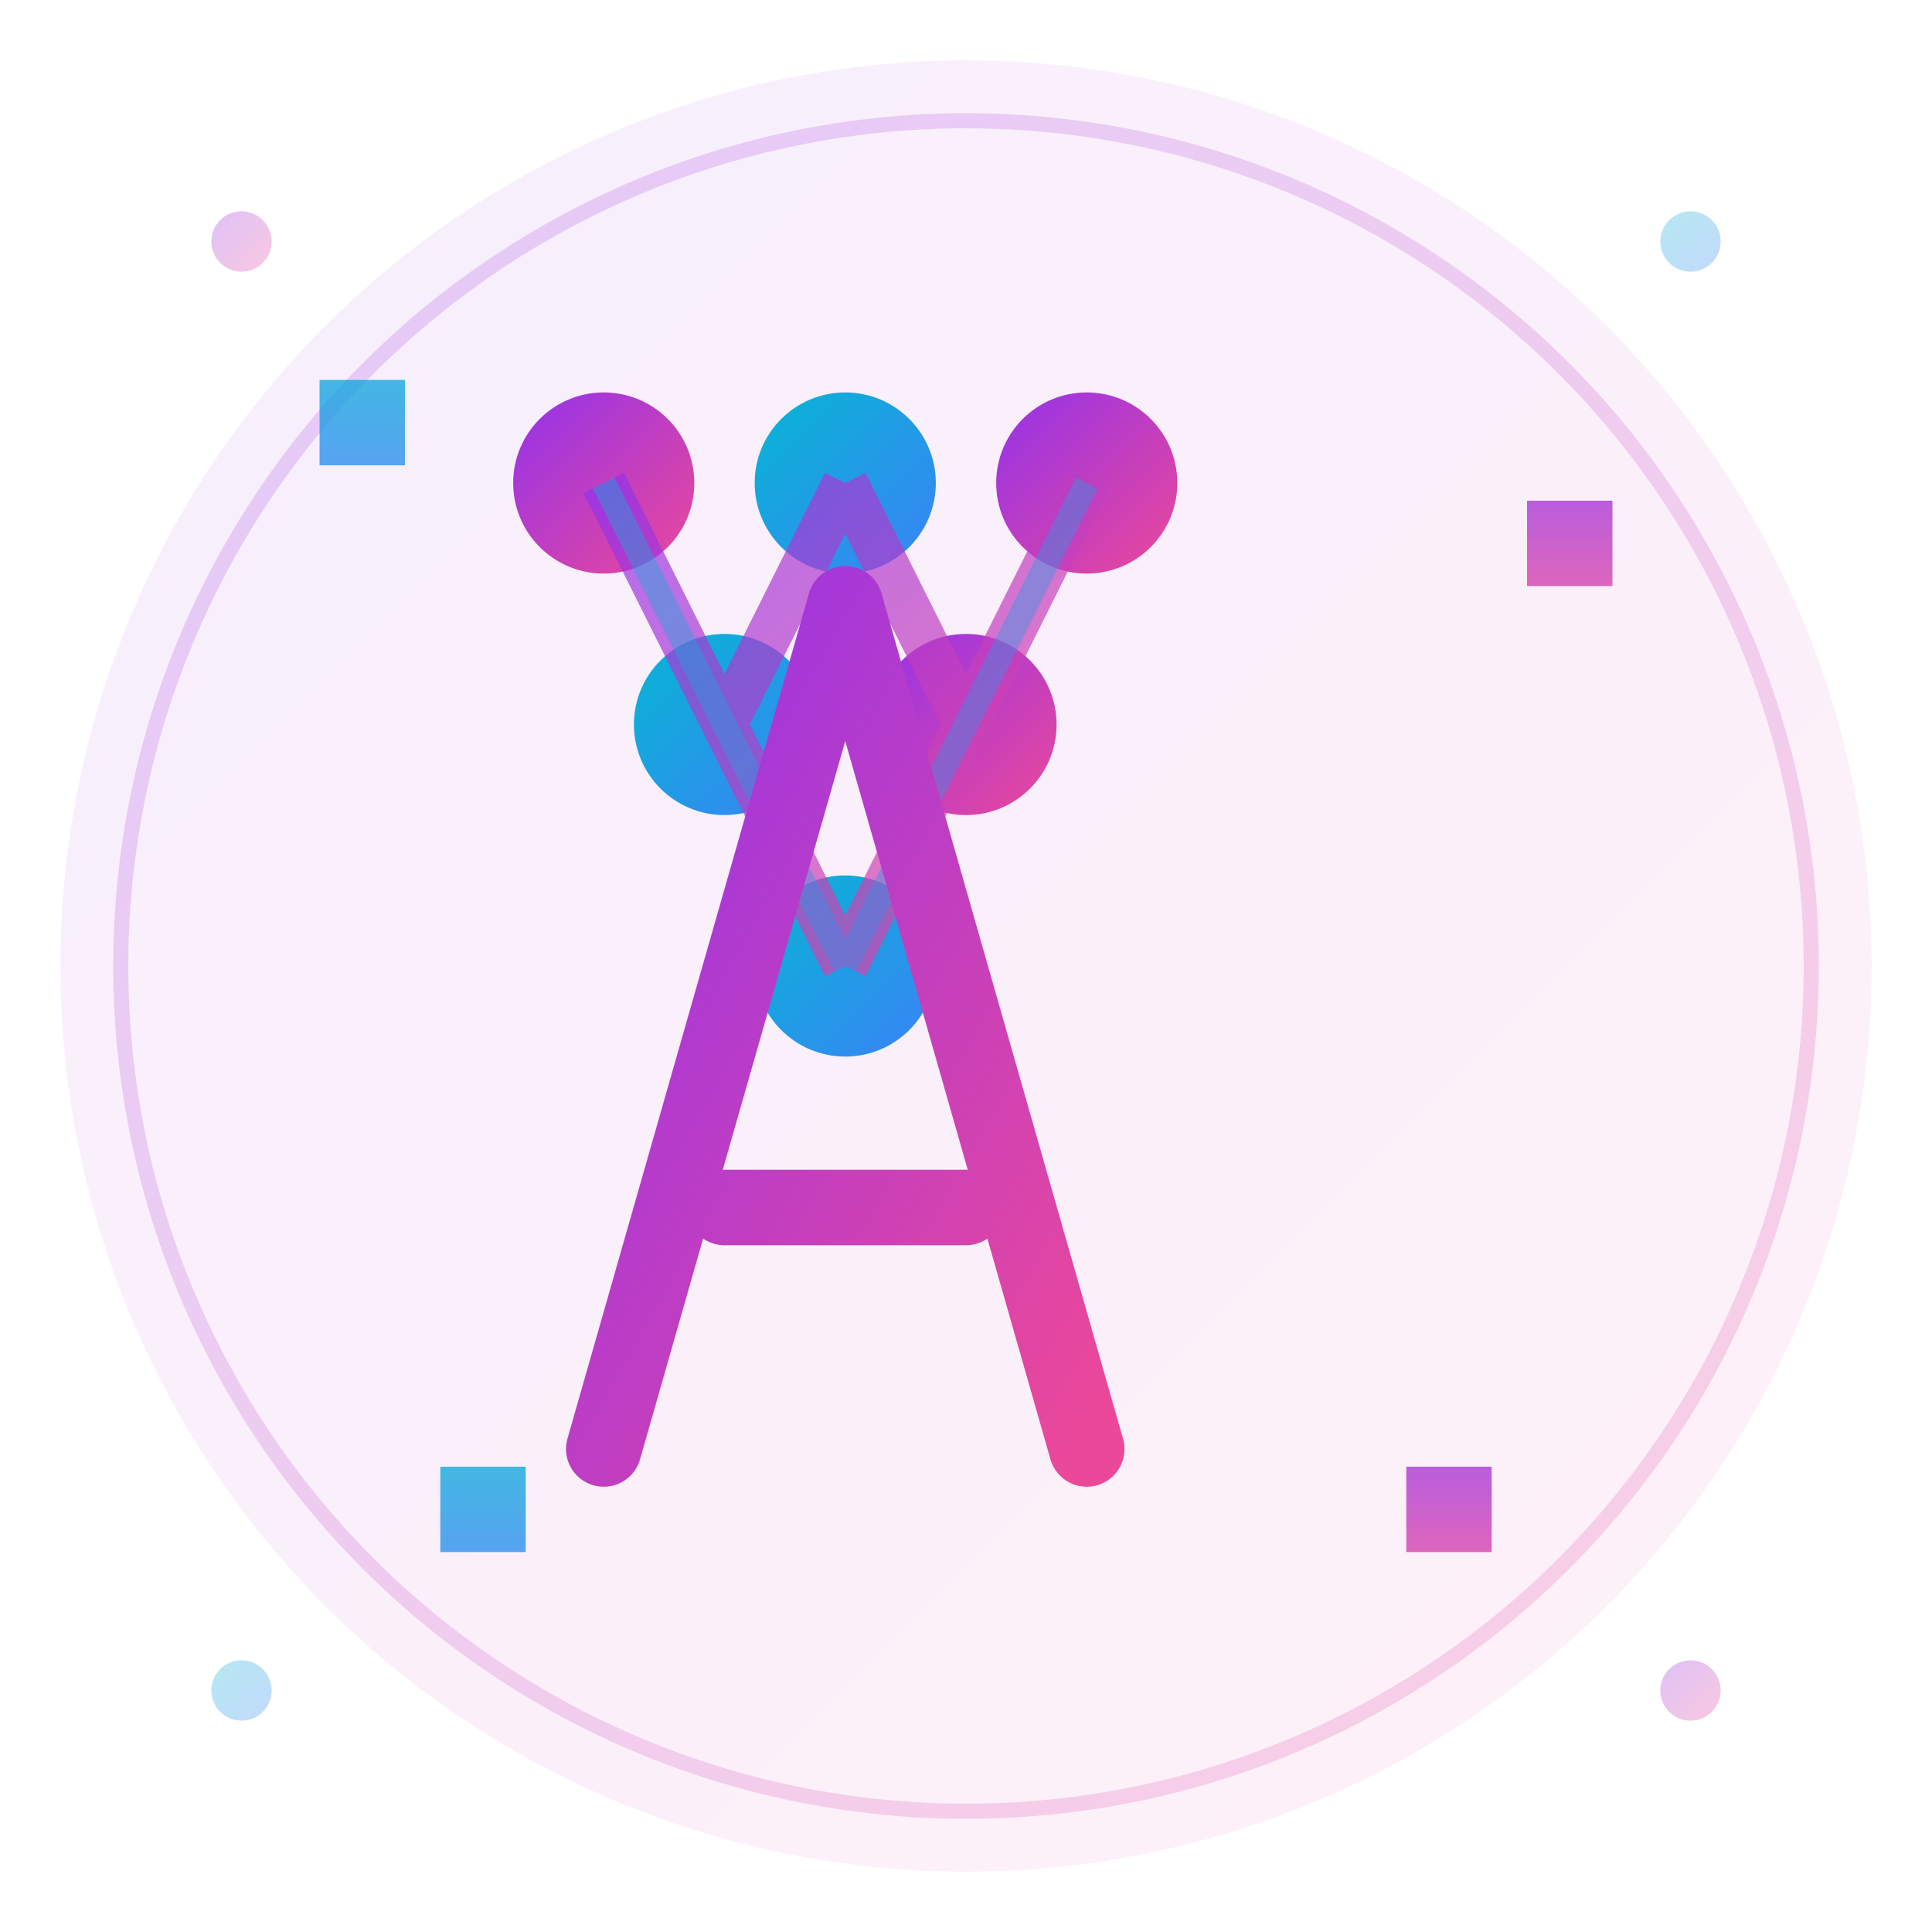 <svg width="64" height="64" viewBox="0 0 64 64" fill="none" xmlns="http://www.w3.org/2000/svg">
  <defs>
    <linearGradient id="primaryGradient" x1="0%" y1="0%" x2="100%" y2="100%">
      <stop offset="0%" style="stop-color:#9333ea;stop-opacity:1" />
      <stop offset="100%" style="stop-color:#ec4899;stop-opacity:1" />
    </linearGradient>
    <linearGradient id="secondaryGradient" x1="0%" y1="0%" x2="100%" y2="100%">
      <stop offset="0%" style="stop-color:#06b6d4;stop-opacity:1" />
      <stop offset="100%" style="stop-color:#3b82f6;stop-opacity:1" />
    </linearGradient>
    <filter id="glow">
      <feGaussianBlur stdDeviation="3" result="coloredBlur"/>
      <feMerge> 
        <feMergeNode in="coloredBlur"/>
        <feMergeNode in="SourceGraphic"/>
      </feMerge>
    </filter>
    <filter id="subtleGlow">
      <feGaussianBlur stdDeviation="1" result="coloredBlur"/>
      <feMerge> 
        <feMergeNode in="coloredBlur"/>
        <feMergeNode in="SourceGraphic"/>
      </feMerge>
    </filter>
  </defs>
  
  <!-- Background circle with subtle gradient -->
  <circle cx="32" cy="32" r="30" fill="url(#primaryGradient)" opacity="0.08"/>
  <circle cx="32" cy="32" r="28" fill="none" stroke="url(#primaryGradient)" stroke-width="0.5" opacity="0.2"/>
  
  <!-- Main AI Hub symbol -->
  <g transform="translate(16, 12)">
    <!-- Neural network nodes with enhanced glow -->
    <circle cx="4" cy="4" r="3" fill="url(#primaryGradient)" filter="url(#glow)"/>
    <circle cx="12" cy="4" r="3" fill="url(#secondaryGradient)" filter="url(#glow)"/>
    <circle cx="20" cy="4" r="3" fill="url(#primaryGradient)" filter="url(#glow)"/>
    <circle cx="8" cy="12" r="3" fill="url(#secondaryGradient)" filter="url(#glow)"/>
    <circle cx="16" cy="12" r="3" fill="url(#primaryGradient)" filter="url(#glow)"/>
    <circle cx="12" cy="20" r="3" fill="url(#secondaryGradient)" filter="url(#glow)"/>
    
    <!-- Neural connections with varying opacity -->
    <path d="M4 4 L8 12 M12 4 L8 12 M12 4 L16 12 M20 4 L16 12 M8 12 L12 20 M16 12 L12 20" 
          stroke="url(#primaryGradient)" 
          stroke-width="1.5" 
          opacity="0.7" 
          fill="none"/>
    
    <!-- Additional subtle connections -->
    <path d="M4 4 L12 20 M20 4 L12 20" 
          stroke="url(#secondaryGradient)" 
          stroke-width="0.8" 
          opacity="0.4" 
          fill="none"/>
    
    <!-- Letter "A" structure -->
    <path d="M4 36 L12 8 L20 36 M8 28 L16 28" 
          stroke="url(#primaryGradient)" 
          stroke-width="2.5" 
          stroke-linecap="round" 
          stroke-linejoin="round" 
          fill="none"/>
    
    <!-- Inner "A" accent -->
    <path d="M8 28 L16 28" 
          stroke="url(#secondaryGradient)" 
          stroke-width="1.5" 
          stroke-linecap="round"/>
  </g>
  
  <!-- Enhanced sparkle effects -->
  <g opacity="0.8">
    <path d="M12 12 L14 14 L12 16 L10 14 Z" fill="url(#secondaryGradient)" transform="rotate(45 12 14)" filter="url(#subtleGlow)"/>
    <path d="M52 16 L54 18 L52 20 L50 18 Z" fill="url(#primaryGradient)" transform="rotate(45 52 18)" filter="url(#subtleGlow)"/>
    <path d="M16 48 L18 50 L16 52 L14 50 Z" fill="url(#secondaryGradient)" transform="rotate(45 16 50)" filter="url(#subtleGlow)"/>
    <path d="M48 48 L50 50 L48 52 L46 50 Z" fill="url(#primaryGradient)" transform="rotate(45 48 50)" filter="url(#subtleGlow)"/>
  </g>
  
  <!-- Subtle corner accents -->
  <circle cx="8" cy="8" r="1" fill="url(#primaryGradient)" opacity="0.3"/>
  <circle cx="56" cy="8" r="1" fill="url(#secondaryGradient)" opacity="0.3"/>
  <circle cx="8" cy="56" r="1" fill="url(#secondaryGradient)" opacity="0.3"/>
  <circle cx="56" cy="56" r="1" fill="url(#primaryGradient)" opacity="0.3"/>
</svg>



